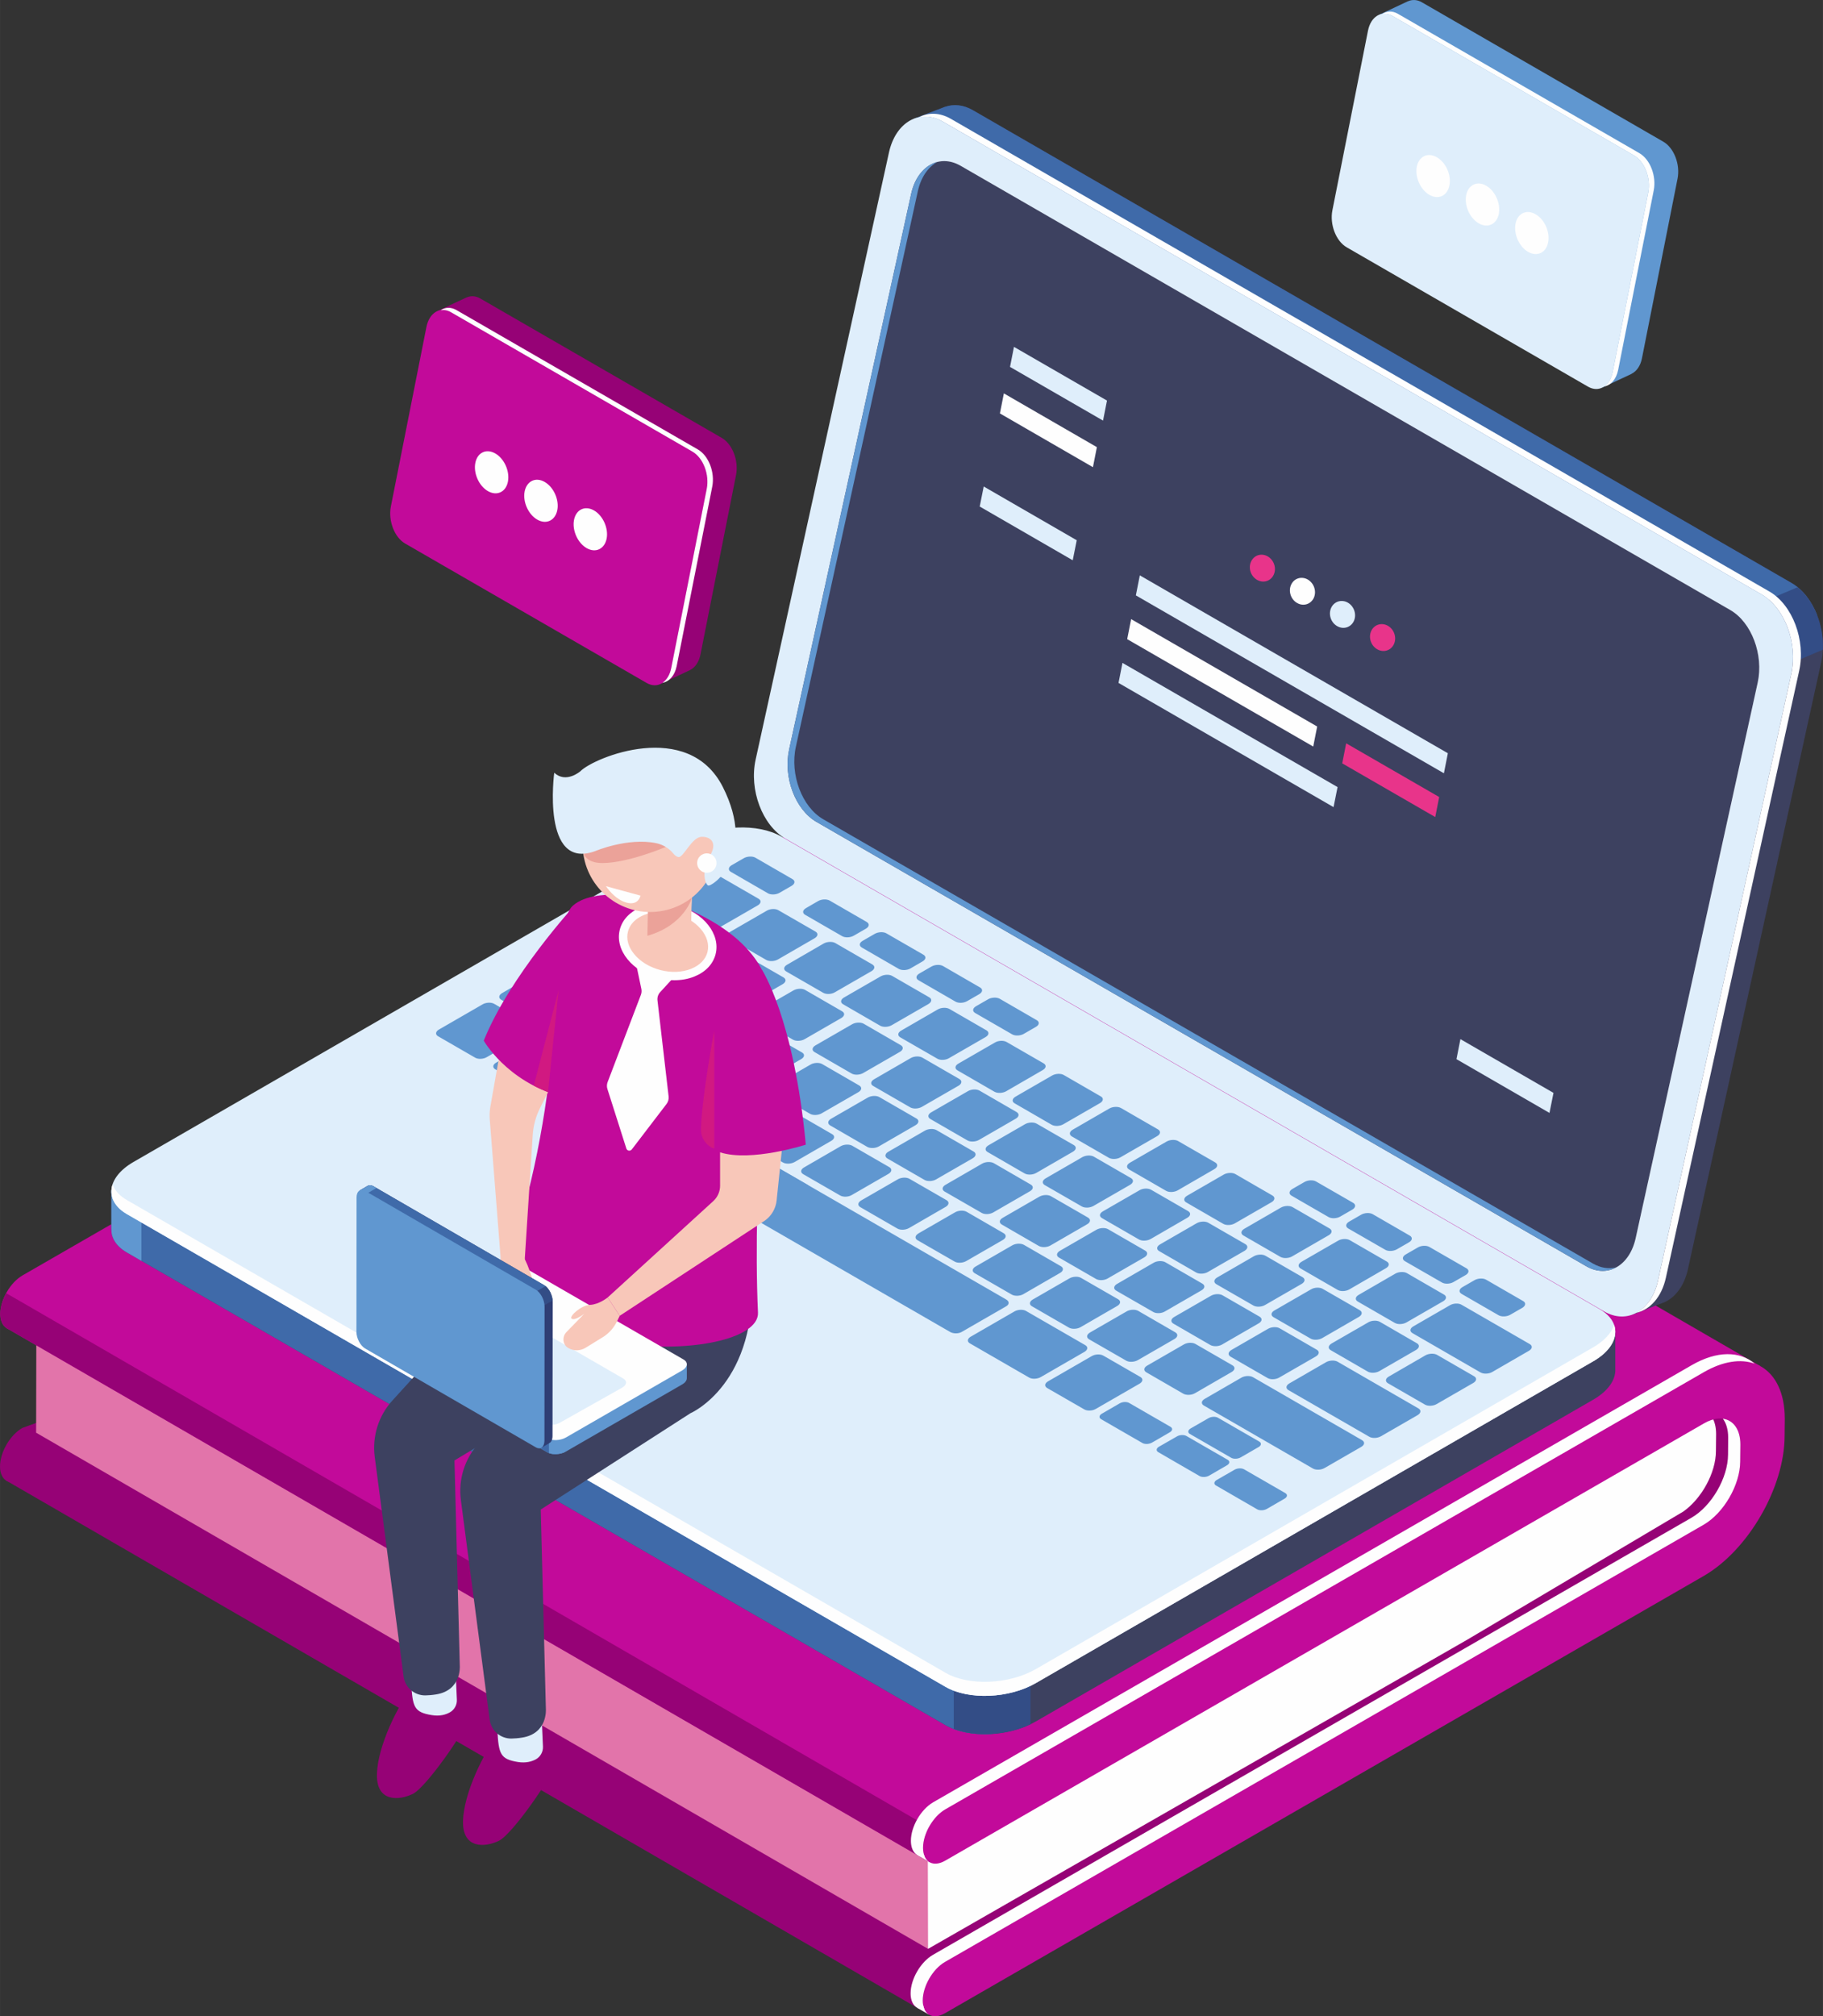 <svg xmlns="http://www.w3.org/2000/svg" width="331" height="366" viewBox="0 0 3049400 3371900" shape-rendering="geometricPrecision" text-rendering="geometricPrecision" image-rendering="optimizeQuality" fill-rule="evenodd" clip-rule="evenodd">
  <rect x="0" y="0" width="3049400" height="3371900" fill="#333333" stroke="none"/>
  <defs>
    <style>
      .fil3{fill:#fefefe;fill-rule:nonzero}.fil11,.fil12,.fil9{fill:#f8c7b9;fill-rule:nonzero}.fil12,.fil9{fill:#e8348a}.fil12{fill:#eba299}.fil13,.fil7,.fil8{fill:#d11981;fill-rule:nonzero}.fil7,.fil8{fill:#dfeefb}.fil8{fill:#6097d0}.fil4,.fil5,.fil6{fill:#3f6aa9;fill-rule:nonzero}.fil4,.fil6{fill:#334d86}.fil4{fill:#3d4160}.fil0,.fil1,.fil10{fill:#960276;fill-rule:nonzero}.fil0{fill:#c20a9a}
    </style>
  </defs>
  <g id="MainBelowFold">
    <g id="_3020243207968">
      <path class="fil0" d="M1442000 1480000c0-86200-60600-121300-135300-78300L37700 2132900c-20500 11800-37200 40600-37200 64300-100 23700 16600 33300 37100 21500l1269000-731200c33700-19400 61100-3500 61000 35300l-100 141900c24600-1500 49300-1500 74300-1100l200-183600z"/>
      <path class="fil1" d="M37100 2473900l1269100-462500c74600-43000 135400-148100 135500-234200l100-113600c-25000-400-49700-400-74300 1100l-100 155300c-100 38900-27500 86300-61200 105700L37200 2388100C16700 2399900 0 2428700 0 2452400s16600 33300 37100 21500z"/>
      <path class="fil1" d="M9600 2475600l1543700 893200 1307000-779400 103700-154800-10800 54900-27800-143600-2426100 92600-427500-27600z"/>
      <path fill="#e274aa" fill-rule="nonzero" d="M60800 2206000l-400 190000 1492000 863200 40300-181100z"/>
      <path class="fil0" d="M2944800 2284800l-1541300-891700L13900 2201200l-2900 19900 1543600 893000z"/>
      <path class="fil3" d="M2453400 2742700l362400-214900c30500-21500 54500-64800 54500-101100l300-28500c0-23000-9600-37800-24500-42200l-713300 396900-580900 314200 500 192100 901000-516500z"/>
      <path class="fil1" d="M1603900 3084600L72500 2198600l-32500-18800-29700-17100c-6000 11100-9800 23300-9800 34500 0 11600 4000 19800 10500 23800v100l300 100 100 100 1543200 892800 49300-29500z"/>
      <path class="fil3" d="M1534100 3357700l19200 11100 3600-6100-12000-9400zM1534600 3102500l19700 11400-4900-10800z"/>
      <path class="fil0" d="M1581200 3025900l1269000-731200c74700-43000 135400-7900 135300 78300l-300 28500c-100 86100-60900 191200-135500 234200l-1269100 731200c-20500 11800-37100 2200-37100-21500s16700-52500 37200-64300l1269100-731200c33600-19400 61000-66800 61100-105600l300-28500c0-38900-27400-54700-61000-35300l-1269100 731200c-20500 11800-37100 2200-37100-21500s16700-52500 37200-64300z"/>
      <path class="fil3" d="M1543500 3345400c100-23700 16700-52500 37200-64300l1269100-731200c33600-19400 61000-66800 61100-105600l300-28500c0-25400-11800-40900-29300-43200 5600 7400 8900 18000 8900 31400l-200 28500c-100 38900-27500 86300-61200 105700l-1269000 731100c-20500 11900-37200 40600-37200 64300 0 18000 9500 27800 23100 26400-1800-4000-2800-8900-2800-14600zM1544000 3090200c0-23700 16700-52500 37200-64300l1269000-731200c32200-18500 61700-22500 84900-14200-24800-21100-62700-22000-105200 2500l-1269000 731100c-20500 11900-37200 40700-37200 64300 0 18000 9500 27800 23100 26400-1800-4000-2800-8900-2800-14600z"/>
      <path class="fil4" d="M2996600 974800L1627400 184300c-15900-9200-32100-10600-46400-5700l100-100-2500 900-600 300-49500 18900 44400 21700-600 2500-223000 1015100c-11200 50800 11100 110100 49900 132500l1336200 771500-4700 56600 54000-20900c18200-8500 32800-27700 38800-55100l223000-1015200c11200-50800-11200-110100-49900-132500z"/>
      <path class="fil5" d="M2996600 974800L1627400 184300c-15900-9200-32100-10600-46400-5700l100-100-2500 900-600 300-49500 18900 44400 21700-600 2500-147000 669000 669900 522000 944600-384400c-9100-23500-24100-43600-43200-54600z"/>
      <path class="fil6" d="M2944900 1130900l104300-44400c1900-40400-14800-82100-42300-104400l-164900 69400 102900 79400z"/>
      <path class="fil7" d="M2683100 2193100l-1369200-790500c-38700-22300-61100-81600-49900-132400l223000-1015200c11200-50800 51600-73900 90300-51500l1369200 790500c38800 22400 61100 81700 50000 132500l-223100 1015100c-11100 50800-51600 73900-90300 51500z"/>
      <path class="fil3" d="M2959700 989200L1590500 198700c-18800-10800-37900-10800-53900-2400 12900-2800 26900-800 40700 7200l1369200 790500c38800 22400 61100 81700 50000 132500l-223100 1015100c-5700 26200-19300 44900-36400 53900 23100-5100 42400-26000 49600-58700l223000-1015100c11200-50800-11200-110200-49900-132500z"/>
      <path class="fil3" d="M2653400 2117600l-1287700-743100c-35400-20400-55900-74700-45700-121200l204100-929000c10200-46400 47200-67500 82700-47100l1287700 743100c35400 20500 55900 74800 45700 121200l-204100 929000c-10200 46500-47200 67600-82700 47100z"/>
      <path class="fil4" d="M2653400 2117600l-1287700-743100c-35400-20400-55900-74700-45700-121200l204100-929000c10200-46400 47200-67500 82700-47100l1287700 743100c35400 20500 55900 74800 45700 121200l-204100 929000c-10200 46500-47200 67600-82700 47100z"/>
      <path class="fil8" d="M2664600 2113100l-1287700-743100c-35400-20500-55900-74800-45600-121200l204000-929000c5200-23600 17300-40500 32500-48900-20400 5200-37300 24400-43700 53400l-204100 929000c-10200 46500 10300 100800 45700 121200l1287700 743100c17500 10100 35400 10000 50200 1800-12200 3200-25700 1300-39000-6300z"/>
      <path class="fil4" d="M2702000 2227600l-187200-24700-1208100-697600c-38700-22300-106400-19500-151100 6300l-856100 494100-113200-15000v64300h100c-700 14800 7700 29100 26000 39600l1369200 790500c38700 22400 106400 19600 151100-6200l932300-538100c25200-14500 37700-33300 37000-50800v-62400z"/>
      <path class="fil5" d="M1794200 1786800l-85800-49500H764700l-465200 268400-113200-15000v64300h100c-700 14800 7700 29100 26000 39600l1369200 790500c20500 11900 49000 16600 78000 14600l134600-1112900z"/>
      <path class="fil8" d="M236500 1997400l-50200-6700v64300h100c-700 14800 7700 29100 26000 39600l24100 14000v-111200z"/>
      <path class="fil6" d="M1595400 2891500c36700 14000 89200 10900 128400-7900v-143300h-128400v151200z"/>
      <path class="fil7" d="M1581600 2821000L212400 2030500c-38700-22400-33900-61400 10900-87300l932300-538000c44700-25900 112400-28700 151100-6300l1369200 790500c38700 22400 33800 61400-10900 87200l-932300 538100c-44700 25900-112400 28700-151100 6300z"/>
      <path class="fil3" d="M2665000 2253200l-932300 538100c-44700 25800-112400 28600-151100 6200L212400 2007000c-12700-7300-20600-16400-24100-26300-6000 18300 1700 36900 24100 49800l1369200 790500c38700 22400 106400 19600 151100-6300l932300-538100c30100-17300 42000-40600 35000-60900-4400 13400-16100 26600-35000 37500z"/>
      <path class="fil8" d="M794800 1768800l-62000-35800c-5000-2800-4400-7900 1400-11200l73100-42200c5700-3300 14400-3700 19400-800l62000 35800c4900 2800 4300 7900-1400 11200l-73200 42200c-5700 3300-14400 3700-19300 800zM890400 1824000l-61900-35700c-5000-2900-4400-7900 1400-11200l73100-42300c5700-3300 14400-3600 19400-800l61900 35800c5000 2900 4400 7900-1400 11200l-73100 42200c-5700 3300-14400 3700-19400 800zM986100 1879300l-62000-35800c-4900-2900-4300-7900 1400-11200l73200-42200c5700-3300 14400-3700 19400-800l61900 35700c5000 2900 4400 7900-1400 11200l-73100 42300c-5700 3300-14400 3600-19400 800zM1118400 1833600l-62000-35700c-4900-2900-4300-7900 1500-11200l61300-35500c5800-3300 14500-3600 19400-800l62000 35800c5000 2900 4300 7900-1400 11200l-61400 35400c-5700 3400-14400 3700-19400 800zM1214100 1888900l-62000-35800c-4900-2900-4300-7900 1400-11200l61400-35400c5700-3400 14400-3700 19400-800l62000 35700c4900 2900 4300 7900-1400 11200l-61400 35500c-5800 3300-14500 3700-19400 800zM1309700 1944100l-61900-35700c-5000-2900-4400-7900 1400-11300l61400-35400c5700-3300 14400-3700 19400-800l61900 35800c5000 2800 4400 7900-1400 11200l-61300 35400c-5800 3300-14500 3700-19500 800zM1405400 1999300l-61900-35700c-5000-2900-4400-7900 1400-11200l61300-35500c5800-3300 14500-3600 19400-800l62000 35800c5000 2900 4300 7900-1400 11200l-61400 35400c-5700 3400-14400 3700-19400 800zM1501100 2054600l-62000-35800c-4900-2900-4300-7900 1400-11200l61400-35400c5700-3300 14500-3700 19400-800l62000 35700c4900 2900 4300 7900-1400 11200l-61400 35500c-5800 3300-14400 3700-19400 800zM1596800 2109800l-62000-35700c-5000-2900-4300-7900 1400-11300l61400-35400c5700-3300 14400-3700 19400-800l61900 35800c5000 2900 4400 7900-1300 11200l-61400 35400c-5800 3300-14500 3700-19400 800zM1692400 2165000l-61900-35700c-5000-2900-4400-7900 1400-11200l61300-35400c5800-3400 14500-3700 19500-900l61900 35800c5000 2900 4400 7900-1400 11200l-61400 35500c-5700 3300-14400 3600-19400 700zM1788100 2220300l-62000-35800c-4900-2800-4300-7900 1400-11200l61400-35400c5800-3300 14500-3700 19400-800l62000 35700c5000 2900 4300 7900-1400 11200l-61400 35500c-5700 3300-14400 3700-19400 800zM1883800 2275500l-62000-35700c-5000-2900-4300-7900 1400-11300l61400-35400c5700-3300 14400-3700 19400-800l61900 35800c5000 2900 4400 7900-1300 11200l-61400 35400c-5800 3300-14500 3700-19400 800zM1979400 2330800l-61900-35800c-5000-2900-4400-7900 1400-11200l61400-35400c5700-3400 14400-3700 19400-800l61900 35700c5000 2900 4400 7900-1400 11200l-61400 35500c-5700 3300-14400 3600-19400 800zM1259400 1807500l-62000-35800c-5000-2800-4300-7900 1400-11200l61400-35400c5700-3300 14400-3700 19400-800l61900 35800c5000 2800 4400 7800-1300 11100l-61400 35500c-5800 3300-14500 3700-19400 800zM1162300 1751400l-62000-35700c-5000-2900-4300-7900 1400-11200l61400-35500c5700-3300 14400-3700 19400-800l62000 35800c4900 2900 4300 7900-1400 11200l-61400 35400c-5800 3400-14500 3700-19400 800zM1065000 1695300l-133400-77000c-5000-2900-4400-7900 1400-11200l61400-35500c5700-3300 14400-3700 19400-800l133400 77000c5000 2900 4400 7900-1400 11300l-61400 35400c-5700 3300-14400 3700-19400 800zM1133000 1627000l-108300-62500c-5000-2900-4300-7900 1400-11200l61400-35400c5700-3400 14400-3700 19400-900l108300 62500c5000 2900 4300 7900-1400 11300l-61400 35400c-5700 3300-14400 3700-19400 800zM1355000 1862700l-61900-35700c-5000-2900-4400-7900 1400-11200l61400-35500c5700-3300 14400-3700 19400-800l61900 35800c5000 2900 4400 7900-1400 11200l-61400 35400c-5700 3300-14400 3700-19400 800zM1450700 1918000l-61900-35800c-5000-2900-4400-7900 1300-11200l61400-35400c5800-3400 14500-3700 19400-900l62000 35800c5000 2900 4300 7900-1400 11200l-61400 35500c-5700 3300-14400 3600-19400 800zM1546400 1973200l-62000-35800c-4900-2800-4300-7900 1400-11200l61400-35400c5800-3300 14400-3700 19400-800l62000 35800c4900 2800 4300 7900-1400 11200l-61400 35400c-5700 3300-14400 3700-19400 800zM1642100 2028400l-62000-35700c-5000-2900-4300-7900 1400-11200l61400-35500c5700-3300 14400-3600 19400-800l61900 35800c5000 2900 4400 7900-1400 11200l-61300 35400c-5800 3400-14500 3700-19400 800zM1737700 2083700l-61900-35800c-5000-2900-4400-7900 1400-11200l61300-35400c5800-3300 14500-3700 19500-800l61900 35700c5000 2900 4400 7900-1400 11200l-61400 35500c-5700 3300-14400 3600-19400 800zM1833400 2138900l-62000-35800c-4900-2800-4300-7800 1400-11200l61400-35400c5800-3300 14500-3700 19400-800l62000 35800c4900 2800 4300 7900-1400 11200l-61400 35400c-5700 3300-14400 3700-19400 800zM1929100 2194100l-62000-35700c-5000-2900-4300-7900 1400-11200l61400-35500c5700-3300 14400-3600 19400-800l61900 35800c5000 2900 4400 7900-1400 11200l-61300 35400c-5800 3400-14500 3700-19400 800zM2024700 2249400l-61900-35800c-5000-2900-4400-7900 1400-11200l61400-35400c5700-3300 14400-3700 19400-800l61900 35700c5000 2900 4400 7900-1400 11200l-61400 35500c-5700 3300-14400 3600-19400 800zM2120400 2304600l-61900-35700c-5000-2900-4400-7900 1400-11300l61300-35400c5800-3300 14500-3700 19400-800l62000 35800c5000 2800 4300 7900-1400 11200l-61400 35400c-5700 3300-14400 3700-19400 800zM2290500 2402800l-135200-78000c-5000-2900-4300-7900 1400-11200l61400-35500c5700-3300 14400-3700 19400-800l135200 78100c4900 2800 4300 7800-1400 11200l-61400 35400c-5800 3300-14400 3700-19400 800zM2476700 2295300l-114100-65900c-4900-2900-4300-7900 1500-11200l61300-35400c5800-3400 14500-3700 19400-800l114100 65800c5000 2900 4400 7900-1400 11200l-61400 35500c-5700 3300-14400 3600-19400 800zM1522600 1851900l-62000-35800c-5000-2800-4300-7800 1400-11100l61400-35500c5700-3300 14400-3700 19400-800l62000 35800c4900 2800 4300 7900-1400 11200l-61400 35400c-5800 3300-14400 3700-19400 800zM1424500 1795300l-61900-35800c-5000-2800-4400-7800 1400-11200l61400-35400c5700-3300 14400-3700 19400-800l61900 35800c5000 2800 4400 7900-1400 11200l-61400 35400c-5700 3300-14400 3700-19400 800zM1326500 1738700l-62000-35800c-4900-2800-4300-7800 1400-11200l61400-35400c5800-3300 14400-3700 19400-800l62000 35800c4900 2800 4300 7800-1400 11200l-61400 35400c-5800 3300-14500 3700-19400 800zM1228400 1682100l-61900-35800c-5000-2800-4400-7900 1400-11200l61300-35400c5800-3300 14500-3700 19500-800l61900 35700c5000 2900 4400 7900-1400 11300l-61400 35400c-5700 3300-14400 3700-19400 800zM1618300 1907200l-62000-35800c-5000-2900-4400-7900 1400-11200l61400-35400c5700-3400 14400-3700 19400-900l61900 35800c5000 2900 4400 7900-1400 11200l-61300 35400c-5800 3400-14500 3700-19400 900zM1713900 1962400l-61900-35800c-5000-2800-4400-7900 1400-11200l61300-35400c5800-3300 14500-3700 19400-800l62000 35700c5000 2900 4400 7900-1400 11200l-61400 35500c-5700 3300-14400 3700-19400 800zM1809600 2017600l-62000-35700c-4900-2900-4300-7900 1400-11200l61400-35500c5800-3300 14400-3700 19400-800l62000 35800c5000 2900 4300 7900-1400 11200l-61400 35400c-5800 3300-14400 3700-19400 800zM1905300 2072900l-62000-35800c-5000-2900-4300-7900 1400-11200l61400-35400c5700-3400 14400-3700 19400-800l61900 35700c5000 2900 4400 7900-1400 11200l-61300 35500c-5800 3300-14500 3600-19400 800zM2000900 2128100l-61900-35800c-5000-2800-4400-7900 1400-11200l61300-35400c5800-3300 14500-3700 19500-800l61900 35700c5000 2900 4400 7900-1400 11300l-61400 35400c-5700 3300-14400 3700-19400 800zM2096600 2183300l-62000-35700c-4900-2900-4300-7900 1400-11200l61400-35500c5800-3300 14500-3700 19400-800l62000 35800c5000 2900 4300 7900-1400 11200l-61400 35400c-5700 3300-14400 3700-19400 800zM2192300 2238600l-62000-35800c-5000-2900-4300-7900 1400-11200l61400-35400c5700-3400 14400-3700 19400-800l62000 35700c4900 2900 4300 7900-1400 11200l-61400 35500c-5800 3300-14500 3700-19400 800zM2287900 2293800l-61900-35800c-5000-2800-4400-7800 1400-11200l61400-35400c5700-3300 14400-3700 19400-800l61900 35800c5000 2800 4400 7800-1400 11200l-61400 35400c-5700 3300-14400 3700-19400 800zM2383600 2349000l-61900-35700c-5000-2900-4400-7900 1400-11200l61300-35500c5800-3300 14500-3600 19400-800l62000 35800c5000 2900 4300 7900-1400 11200l-61400 35400c-5700 3300-14400 3700-19400 800zM1472200 1715300l-61900-35800c-5000-2800-4400-7800 1300-11200l61400-35400c5800-3300 14500-3700 19400-800l62000 35800c5000 2800 4300 7800-1400 11200l-61400 35400c-5700 3300-14400 3700-19400 800zM1377000 1660300l-61900-35700c-5000-2900-4400-7900 1400-11200l61300-35500c5800-3300 14500-3600 19400-800l62000 35800c5000 2900 4300 7900-1400 11200l-61400 35400c-5700 3400-14400 3700-19400 800zM1281800 1605400l-61900-35800c-5000-2900-4400-7900 1400-11200l61300-35400c5800-3400 14500-3700 19400-800l62000 35700c5000 2900 4300 7900-1400 11200l-61400 35500c-5700 3300-14400 3600-19400 800zM1186600 1550400l-61900-35700c-5000-2900-4400-7900 1400-11200l61300-35500c5800-3300 14500-3700 19400-800l62000 35800c5000 2800 4400 7900-1400 11200l-61400 35400c-5700 3300-14400 3700-19400 800zM1284500 1493900l-61900-35800c-5000-2800-4400-7900 1300-11200l20300-11700c5800-3300 14500-3700 19400-800l62000 35800c5000 2900 4300 7900-1400 11200l-20300 11700c-5700 3300-14400 3700-19400 800zM1408700 1565600l-61900-35700c-5000-2900-4400-7900 1400-11200l20300-11800c5700-3300 14400-3600 19400-800l61900 35800c5000 2900 4400 7900-1400 11200l-20300 11700c-5700 3300-14400 3700-19400 800zM1503500 1620400l-61900-35800c-5000-2900-4400-7900 1400-11200l20300-11700c5700-3300 14400-3700 19400-800l61900 35700c5000 2900 4400 7900-1400 11200l-20300 11800c-5700 3300-14400 3600-19400 800zM1598300 1675100l-61900-35800c-5000-2800-4400-7900 1400-11200l20300-11700c5700-3300 14400-3700 19400-800l61900 35800c5000 2800 4400 7900-1400 11200l-20300 11700c-5700 3300-14400 3700-19400 800zM1693100 1729800l-61900-35700c-5000-2900-4400-7900 1400-11300l20300-11700c5700-3300 14400-3600 19400-800l61900 35800c5000 2900 4400 7900-1400 11200l-20300 11700c-5700 3300-14400 3700-19400 800zM2222400 2035400l-62000-35800c-5000-2900-4300-7900 1400-11200l20300-11700c5800-3300 14400-3700 19400-800l62000 35700c4900 2900 4300 7900-1400 11300l-20300 11700c-5800 3300-14400 3600-19400 800zM2317200 2090100l-62000-35700c-5000-2900-4300-7900 1400-11300l20300-11700c5700-3300 14400-3700 19400-800l61900 35800c5000 2900 4400 7900-1300 11200l-20300 11700c-5800 3300-14500 3700-19400 800zM2412000 2144800l-62000-35700c-5000-2900-4300-7900 1400-11200l20300-11700c5700-3400 14400-3700 19400-800l62000 35700c4900 2900 4300 7900-1400 11200l-20300 11700c-5800 3400-14500 3700-19400 800zM2506800 2199600l-62000-35800c-5000-2900-4300-7900 1400-11200l20300-11700c5700-3300 14400-3700 19400-800l62000 35800c4900 2800 4300 7800-1400 11200l-20300 11700c-5800 3300-14500 3600-19400 800zM1567900 1770500l-62000-35700c-4900-2900-4300-7900 1400-11200l61400-35500c5700-3300 14400-3600 19400-800l62000 35800c4900 2900 4300 7900-1400 11200l-61400 35400c-5800 3400-14500 3700-19400 800zM1663500 1825800l-61900-35800c-5000-2900-4300-7900 1400-11200l61400-35400c5700-3400 14400-3700 19400-800l61900 35700c5000 2900 4400 7900-1400 11200l-61300 35500c-5800 3300-14500 3600-19500 800zM1759200 1881000l-61900-35800c-5000-2800-4400-7800 1400-11200l61300-35400c5800-3300 14500-3700 19400-800l62000 35800c5000 2800 4300 7900-1400 11200l-61400 35400c-5700 3300-14400 3700-19400 800zM1854900 1936300l-62000-35800c-4900-2900-4300-7900 1400-11200l61400-35500c5800-3300 14400-3600 19400-800l62000 35800c4900 2900 4300 7900-1400 11200l-61400 35400c-5800 3400-14500 3700-19400 900zM1950600 1991500l-62000-35800c-5000-2900-4300-7900 1400-11200l61400-35400c5700-3300 14400-3700 19400-800l61900 35700c5000 2900 4400 7900-1400 11200l-61300 35500c-5800 3300-14500 3700-19400 800zM2046200 2046700l-61900-35800c-5000-2800-4400-7800 1400-11200l61300-35400c5800-3300 14500-3700 19500-800l61900 35800c5000 2800 4300 7900-1400 11200l-61400 35400c-5700 3300-14400 3700-19400 800zM2141900 2102000l-62000-35800c-4900-2900-4300-7900 1400-11200l61400-35500c5800-3300 14500-3600 19400-800l62000 35800c4900 2900 4300 7900-1400 11200l-61400 35500c-5700 3300-14400 3600-19400 800zM2237600 2157200l-62000-35800c-5000-2900-4300-7900 1400-11200l61400-35400c5700-3300 14400-3700 19400-800l61900 35700c5000 2900 4400 7900-1400 11200l-61300 35500c-5800 3300-14500 3700-19400 800zM2333200 2212400l-61900-35700c-5000-2900-4400-7900 1400-11200l61300-35500c5800-3300 14500-3700 19500-800l61900 35800c5000 2800 4400 7900-1400 11200l-61400 35400c-5700 3300-14400 3700-19400 800zM1020900 1777400l-182400-105400c-5000-2900-4400-7900 1400-11200l61300-35400c5800-3400 14500-3700 19400-800l182500 105300c5000 2900 4300 7900-1400 11200l-61400 35500c-5700 3300-14400 3600-19400 800zM2196200 2455900l-182400-105300c-5000-2900-4400-7900 1400-11200l61400-35500c5700-3300 14400-3600 19400-700l182400 105300c5000 2900 4400 7900-1400 11200l-61400 35400c-5700 3300-14400 3700-19400 800zM1813700 2357000l-62000-35700c-5000-2900-4400-7900 1400-11200l73100-42200c5700-3400 14400-3700 19400-800l62000 35700c4900 2900 4300 7900-1400 11200l-73200 42200c-5700 3400-14400 3700-19300 800zM1118900 1955900l-99100-57200c-5000-2800-4400-7800 1400-11200l73100-42200c5800-3300 14500-3700 19400-800l99100 57200c5000 2900 4400 7900-1400 11200l-73100 42200c-5800 3300-14400 3700-19400 800zM1721500 2303800l-99100-57200c-5000-2800-4400-7900 1400-11200l73100-42200c5700-3300 14400-3700 19400-800l99100 57200c5000 2900 4300 7900-1400 11200l-73100 42200c-5800 3300-14500 3700-19400 800zM1256900 2035600l-99100-57200c-4900-2800-4300-7900 1400-11200l73200-42200c5700-3300 14400-3700 19400-800l99000 57200c5000 2900 4400 7900-1400 11200l-73100 42200c-5700 3300-14400 3700-19400 800z"/>
      <path class="fil8" d="M1252400 1924600l430800 248700c5300 3100 5300 8100 0 11200l-74600 43000c-5300 3100-14000 3100-19300 0l-430800-248700 93900-54200zM2081000 2457200l69000 39800c4100 2400 3600 6500-1100 9200l-29900 17300c-4700 2700-11900 3000-15900 700l-69000-39900c-4100-2300-3600-6500 1100-9200l29900-17200c4700-2800 11900-3000 15900-700zM1984600 2401500l69000 39800c4100 2400 3500 6500-1200 9200l-29900 17300c-4700 2700-11800 3000-15900 700l-69000-39900c-4100-2300-3600-6500 1100-9200l30000-17200c4700-2800 11800-3000 15900-700zM1888900 2346300l69000 39800c4100 2400 3600 6500-1100 9200l-29900 17300c-4800 2700-11900 3000-16000 600l-69000-39800c-4000-2400-3500-6500 1200-9200l29900-17300c4700-2700 11800-3000 15900-600zM2037400 2371000l69000 39800c4100 2400 3600 6500-1100 9200l-30000 17300c-4700 2700-11800 3000-15900 600l-69000-39800c-4000-2300-3500-6400 1200-9200l29900-17200c4700-2800 11800-3100 15900-700z"/>
      <path class="fil7" d="M2415300 1293200l-515300-297500 6600-33500 515300 297500zM2230700 1349800l-359700-207700 6600-33500 359800 207700z"/>
      <path class="fil3" d="M2196700 1248500l-311200-179600 6600-33500 311200 179600z"/>
      <path class="fil9" d="M2400800 1366400l-155600-89800 6600-33500 155600 89800z"/>
      <path class="fil7" d="M1845100 703400l-155600-89800 6600-33500 155600 89800z"/>
      <path class="fil3" d="M1828200 781300l-155600-89900 6600-33500 155600 89900z"/>
      <path class="fil7" d="M2591900 1861200l-155600-89900 6600-33500 155700 89900zM1794400 937000l-155600-89900 6700-33500 155600 89900z"/>
      <path class="fil9" d="M2130600 961100c-4900 10800-17400 14700-27900 8600-10500-6000-15000-19700-10000-30500 4900-10900 17400-14700 27900-8700 10500 6100 15000 19800 10000 30600z"/>
      <path class="fil3" d="M2197700 999800c-5000 10800-17500 14700-28000 8600-10500-6000-15000-19700-10000-30500 4900-10900 17500-14700 27900-8700 10500 6100 15000 19800 10100 30600z"/>
      <path class="fil7" d="M2264700 1038500c-5000 10800-17500 14700-28000 8600-10500-6000-15000-19700-10000-30600 5000-10800 17500-14600 28000-8600 10500 6100 14900 19800 10000 30600z"/>
      <path class="fil9" d="M2331700 1077200c-4900 10800-17500 14700-28000 8600s-15000-19700-10000-30600c5000-10800 17500-14600 28000-8600 10500 6100 15000 19800 10000 30600z"/>
      <path class="fil10" d="M897800 2889500s-39400-19900-63500 9700c-24200 29500-58700 99300-59800 146400s37300 44000 60100 32800 89400-107800 93500-126800c4000-18900-4800-44500-11200-49500s-19100-12600-19100-12600z"/>
      <path class="fil7" d="M906400 2880000l1800 40800c400 8600-4000 16900-11500 21200-6900 3900-16900 6800-30400 4700-29600-4800-32200-13300-34400-54000-2100-40800 74500-12700 74500-12700z"/>
      <path class="fil10" d="M753800 2811100s-39400-19900-63500 9700c-24200 29500-58800 99300-59800 146400-1100 47200 37300 44000 60100 32800s89400-107800 93400-126700c4100-19000-4700-44600-11100-49600s-19100-12600-19100-12600z"/>
      <path class="fil7" d="M762400 2801600l1800 40800c400 8600-4000 16900-11600 21200-6800 3900-16800 6900-30300 4700-29600-4800-32300-13200-34400-54000-2100-40700 74500-12700 74500-12700z"/>
      <path class="fil4" d="M1113500 2053200c-11700-189500-205300 27800-205300 27800l-132400 129900-119300 131100c-23300 25500-34200 60100-29700 94400l48300 367500c2400 18100 17900 31500 36200 31400 5200-100 11100-500 17900-1600 43000-6700 39900-47600 39900-47600l-8900-343700 250600-151000s114300-48700 102700-238200z"/>
      <path class="fil4" d="M1257500 2125400c-11700-189500-205200 27800-205200 27800l-132500 129900-119300 131100c-23300 25500-34100 60100-29600 94400l48200 367500c2400 18100 17900 31500 36200 31400 5200-100 11100-500 17900-1600 43100-6700 39900-47600 39900-47600l-8600-333800 250300-161000s114300-48600 102700-238100z"/>
      <path class="fil0" d="M1143000 1517100c146700 60800 143800 147600 143800 147600s-28800 318000-18900 530400c4000 88800-471800 95600-400800-141300 83700-279300 52300-505400 91500-539500 39100-34100 146400-12900 184400 2800z"/>
      <path class="fil11" d="M1190200 1594000c-7700 29800-46700 45500-87200 35100-40500-10500-67100-43100-59400-72800 7700-29800 46700-45500 87200-35100s67100 43000 59400 72800z"/>
      <path class="fil3" d="M1131400 1629700l-27000 29400c-3500 3700-5200 8900-4600 14000l18600 160500c500 4500-700 9100-3500 12700l-58100 76000c-2600 3300-7900 2400-9100-1600l-31700-99600c-1200-3700-1000-7800 400-11500l55600-145800c1200-3200 1500-6700 800-10000l-8100-38600 66700 14500z"/>
      <path class="fil3" d="M1105700 1525000c-27300 0-50100 12600-55300 33000-3200 12200 500 25500 10300 37500 10300 12600 25900 22100 44000 26800 18200 4700 36500 3900 51600-2200 14300-5800 23900-15600 27100-27800 6700-26000-17700-54900-54400-64300-7900-2100-15800-3000-23300-3000zm22300 114300c-8700 0-17800-1100-26800-3400-21000-5400-39200-16600-51400-31500-12700-15600-17300-33300-13000-49900 8600-33500 51500-51500 95700-40100s73100 47900 64500 81400c-4300 16600-16900 29900-35500 37300-10200 4200-21600 6200-33500 6200z"/>
      <path class="fil11" d="M1084100 1510500s1300 5900-1200 52400c-800 14600 50400 28200 63600 15000s7900-27000 11100-76700c3200-49800-73500 9300-73500 9300z"/>
      <path class="fil12" d="M1157600 1501200s-12600 46100-74700 63800l900-42000 73800-21800z"/>
      <path class="fil11" d="M1197000 1383900c15600 60400-20700 122100-81100 137700s-122000-20700-137700-81100c-15600-60400 20700-122000 81100-137600 60400-15700 122100 20600 137700 81000z"/>
      <path class="fil12" d="M1113600 1416400s-62200 26600-105300 26900-33600-35800-33600-35800l127900-18400 11000 27300z"/>
      <path class="fil7" d="M995500 1423400s54100-23000 101700-13400c11100 2200 21500 8200 28700 17000 2300 2900 5300 5600 8700 6300 8400 1900 22200-33000 38600-33800s27300 10800 13900 32300c-13500 21500-8900 45600-2700 49000 6100 3500 82600-49900 24800-164500-57800-114500-215700-49700-238500-26400 0 0-24100 20900-43600 2300 0 0-22000 164300 68400 131200z"/>
      <path class="fil11" d="M1204500 1897000v86000c0 9800-4200 19200-11500 25800l-176500 161000 20100 30700 243200-159500c10900-7900 17900-20100 19300-33400l16600-159500-111200 48900z"/>
      <path class="fil0" d="M1274400 1621700s53500 80600 73500 292600c0 0-91500 29500-143400 12800-51900-16800 69900-305400 69900-305400z"/>
      <path class="fil13" d="M1194700 1723500s-21000 112300-22200 165000c-300 14500 8600 27600 22200 32500v-197500z"/>
      <path class="fil8" d="M1148900 2281500l-39000-5100-251900-145400c-8100-4700-22200-4100-31500 1300l-178500 103000-23600-3100v23400h100c-200 3100 1600 6100 5400 8300l285400 164800c8100 4700 22200 4100 31500-1300l194400-112200c5200-3000 7800-6900 7700-10600v-23100z"/>
      <path class="fil5" d="M959600 2189600l-17900-10300H745000l-97000 56000-23600-3100v23400h100c-200 3100 1600 6100 5400 8300l285400 164800c4300 2500 10200 3500 16300 3100l28000-242200z"/>
      <path class="fil8" d="M634900 2233500l-10500-1300v23400h100c-200 3100 1600 6100 5400 8300l5000 2900v-33300zM918200 2430000c7600 3000 18600 2300 26700-1600v-40000h-26700v41600z"/>
      <path class="fil3" d="M915300 2405200l-285400-164800c-8100-4600-7100-12800 2200-18100l194400-112200c9300-5400 23400-6000 31500-1300l285400 164800c8100 4600 7100 12800-2200 18200l-194400 112100c-9300 5400-23400 6000-31500 1300z"/>
      <path class="fil7" d="M910500 2380300l-237400-137100c-6700-3800-5800-10600 1900-15100l104200-58600c7700-4400 19500-4900 26200-1100l237300 137100c6700 3900 5900 10600-1900 15100l-104100 58600c-7800 4500-19500 4900-26200 1100z"/>
      <path class="fil11" d="M837500 2104700l-2900 19700c-2500 16700-2100 33800 1300 50500l3500 17300c2000 9800 9700 17400 19500 19200 7700 1400 15000-4000 15800-11800l4700-42100s10800 14100 16000 14100-5800-42100-17600-66000c-11700-23800-40300-900-40300-900z"/>
      <path class="fil11" d="M934300 1791600l-30600 60700c-7300 14300-11600 29900-12600 46000l-13300 207300-40300-900-18300-232900c-500-7200-200-14400 1100-21500l20900-118100 93100 59400z"/>
      <path d="M905600 2421100l-23900-31300-251700-145700c-8100-4700-14600-17200-14600-28000l200-206000-14400-18900 13600-7900c2600-1600 6100-1600 9900 600l285200 165200c8100 4600 14600 17100 14600 27900l-300 224400c0 6100-2000 10300-5300 12000l-13300 7700z" fill="#2f3e74" fill-rule="nonzero"/>
      <path class="fil5" d="M731600 2302900l-17900-10300-98200-170500 100-112000-14400-18900 13600-7900c2600-1600 6100-1600 9900 600l285200 165200c4300 2400 8100 7100 10800 12500l-189100 141300z"/>
      <path class="fil8" d="M607600 1999600l-6400-8400 13600-7900c2600-1600 6100-1600 9900 600l5000 2900-22100 12800z"/>
      <path class="fil6" d="M912500 2150900c6300 5200 11200 15000 11900 24000l-27900 16100-13300-23200 29300-16900z"/>
      <path class="fil8" d="M896300 2156900l-285200-165100c-8100-4700-14700 200-14700 11000l-200 224400c0 10800 6500 23300 14600 28000l285200 165100c8100 4700 14600-300 14700-11000l200-224400c0-10800-6500-23300-14600-28000z"/>
      <path class="fil11" d="M1036600 2200500l-4600 9400c-5300 10900-13500 20100-23800 26400l-28400 17500c-8800 5500-20000 5900-28900 700l-1000-600c-9000-5600-9800-18600-2400-26200l29600-30400s-16600 12700-21300 7600c-3400-3800 16200-22100 31200-22700s29500-12400 29500-12400l20100 30700z"/>
      <path class="fil0" d="M961500 1513800s-108600 118100-152300 226500c0 0 37100 66900 127900 93100 90900 26200 24400-319600 24400-319600z"/>
      <path class="fil13" d="M916700 1826400l17600-170000-41500 159300c7400 3800 15400 7400 23900 10700z"/>
      <path class="fil3" d="M1042800 1490000l-29200-8000s13900 21900 34300 27500c20300 5600 23500-11700 23500-11700l-28600-7800zM1198600 1443300c0 9000-7300 16300-16300 16300-8900 0-16200-7300-16200-16300s7300-16200 16200-16200c9000 0 16300 7200 16300 16200z"/>
      <path class="fil10" d="M1207300 732300L803400 499200c-8000-4600-16000-4800-22900-1700l100-200-48200 22600s18100 6300 28700 10100l-58300 294000c-4700 23900 6000 51700 23900 62000l386100 222800-6900 34500 48600-22800h-200c8300-4100 14800-13100 17400-25900l59500-300200c4700-23900-6000-51700-23900-62100z"/>
      <path class="fil0" d="M1081600 1142100L677700 909000c-17900-10300-28600-38100-23900-62000l59500-300200c4800-24000 23200-35000 41100-24600l403900 233100c17900 10400 28600 38100 23900 62100l-59500 300200c-4800 23900-23200 34900-41100 24500z"/>
      <path class="fil3" d="M1167400 751700L763600 518600c-9400-5400-18900-4900-26500 200 5500-900 11400 0 17300 3400l403900 233100c17900 10400 28600 38100 23900 62100l-59500 300200c-2300 11300-7700 19700-14600 24300 11200-1900 20600-11900 23800-28000l59500-300100c4700-24000-6000-51700-24000-62100zM849600 805600c-3400 17300-18400 24400-33500 15700-15000-8700-24400-29800-21000-47200s18400-24400 33500-15700c15000 8700 24400 29800 21000 47200z"/>
      <path class="fil3" d="M932200 853200c-3500 17400-18500 24400-33500 15800-15100-8700-24500-29900-21100-47200 3500-17400 18500-24500 33500-15800 15100 8700 24500 29800 21100 47200zM1014700 900900c-3500 17300-18400 24400-33500 15700-15000-8700-24400-29800-21000-47200s18400-24400 33500-15700c15000 8700 24400 29800 21000 47200z"/>
      <path class="fil8" d="M2782200 236900L2378400 3800c-8000-4600-16000-4800-23000-1700l100-200-48100 22600s18000 6300 28700 10000l-58300 294000c-4800 24000 5900 51700 23900 62100l386000 222800-6900 34500 48700-22800-200-100c8200-4000 14800-13000 17300-25900l59500-300200c4800-23900-5900-51700-23900-62000z"/>
      <path class="fil7" d="M2656500 646700l-403800-233100c-18000-10400-28700-38200-23900-62100l59500-300200c4700-23900 23100-34900 41100-24500l403800 233100c17900 10300 28600 38100 23900 62000l-59500 300200c-4700 23900-23100 34900-41100 24600z"/>
      <path class="fil3" d="M2742400 256200L2338500 23200c-9400-5500-18900-4900-26500 200 5500-900 11400 0 17400 3400l403800 233100c17900 10300 28600 38100 23900 62000l-59500 300200c-2300 11400-7600 19700-14600 24300 11200-1800 20600-11800 23800-27900l59500-300200c4700-23900-6000-51700-23900-62100zM2424500 310100c-3400 17400-18400 24400-33500 15800-15000-8700-24400-29800-21000-47200 3500-17400 18500-24400 33500-15700 15100 8600 24500 29800 21000 47100z"/>
      <path class="fil3" d="M2507100 357800c-3500 17300-18500 24400-33500 15700-15100-8700-24500-29800-21000-47200 3400-17300 18400-24400 33500-15700 15000 8700 24400 29800 21000 47200zM2589600 405400c-3400 17400-18400 24400-33500 15800-15000-8700-24400-29900-21000-47200 3500-17400 18500-24400 33500-15700 15100 8600 24500 29700 21000 47100z"/>
    </g>
  </g>
</svg>
